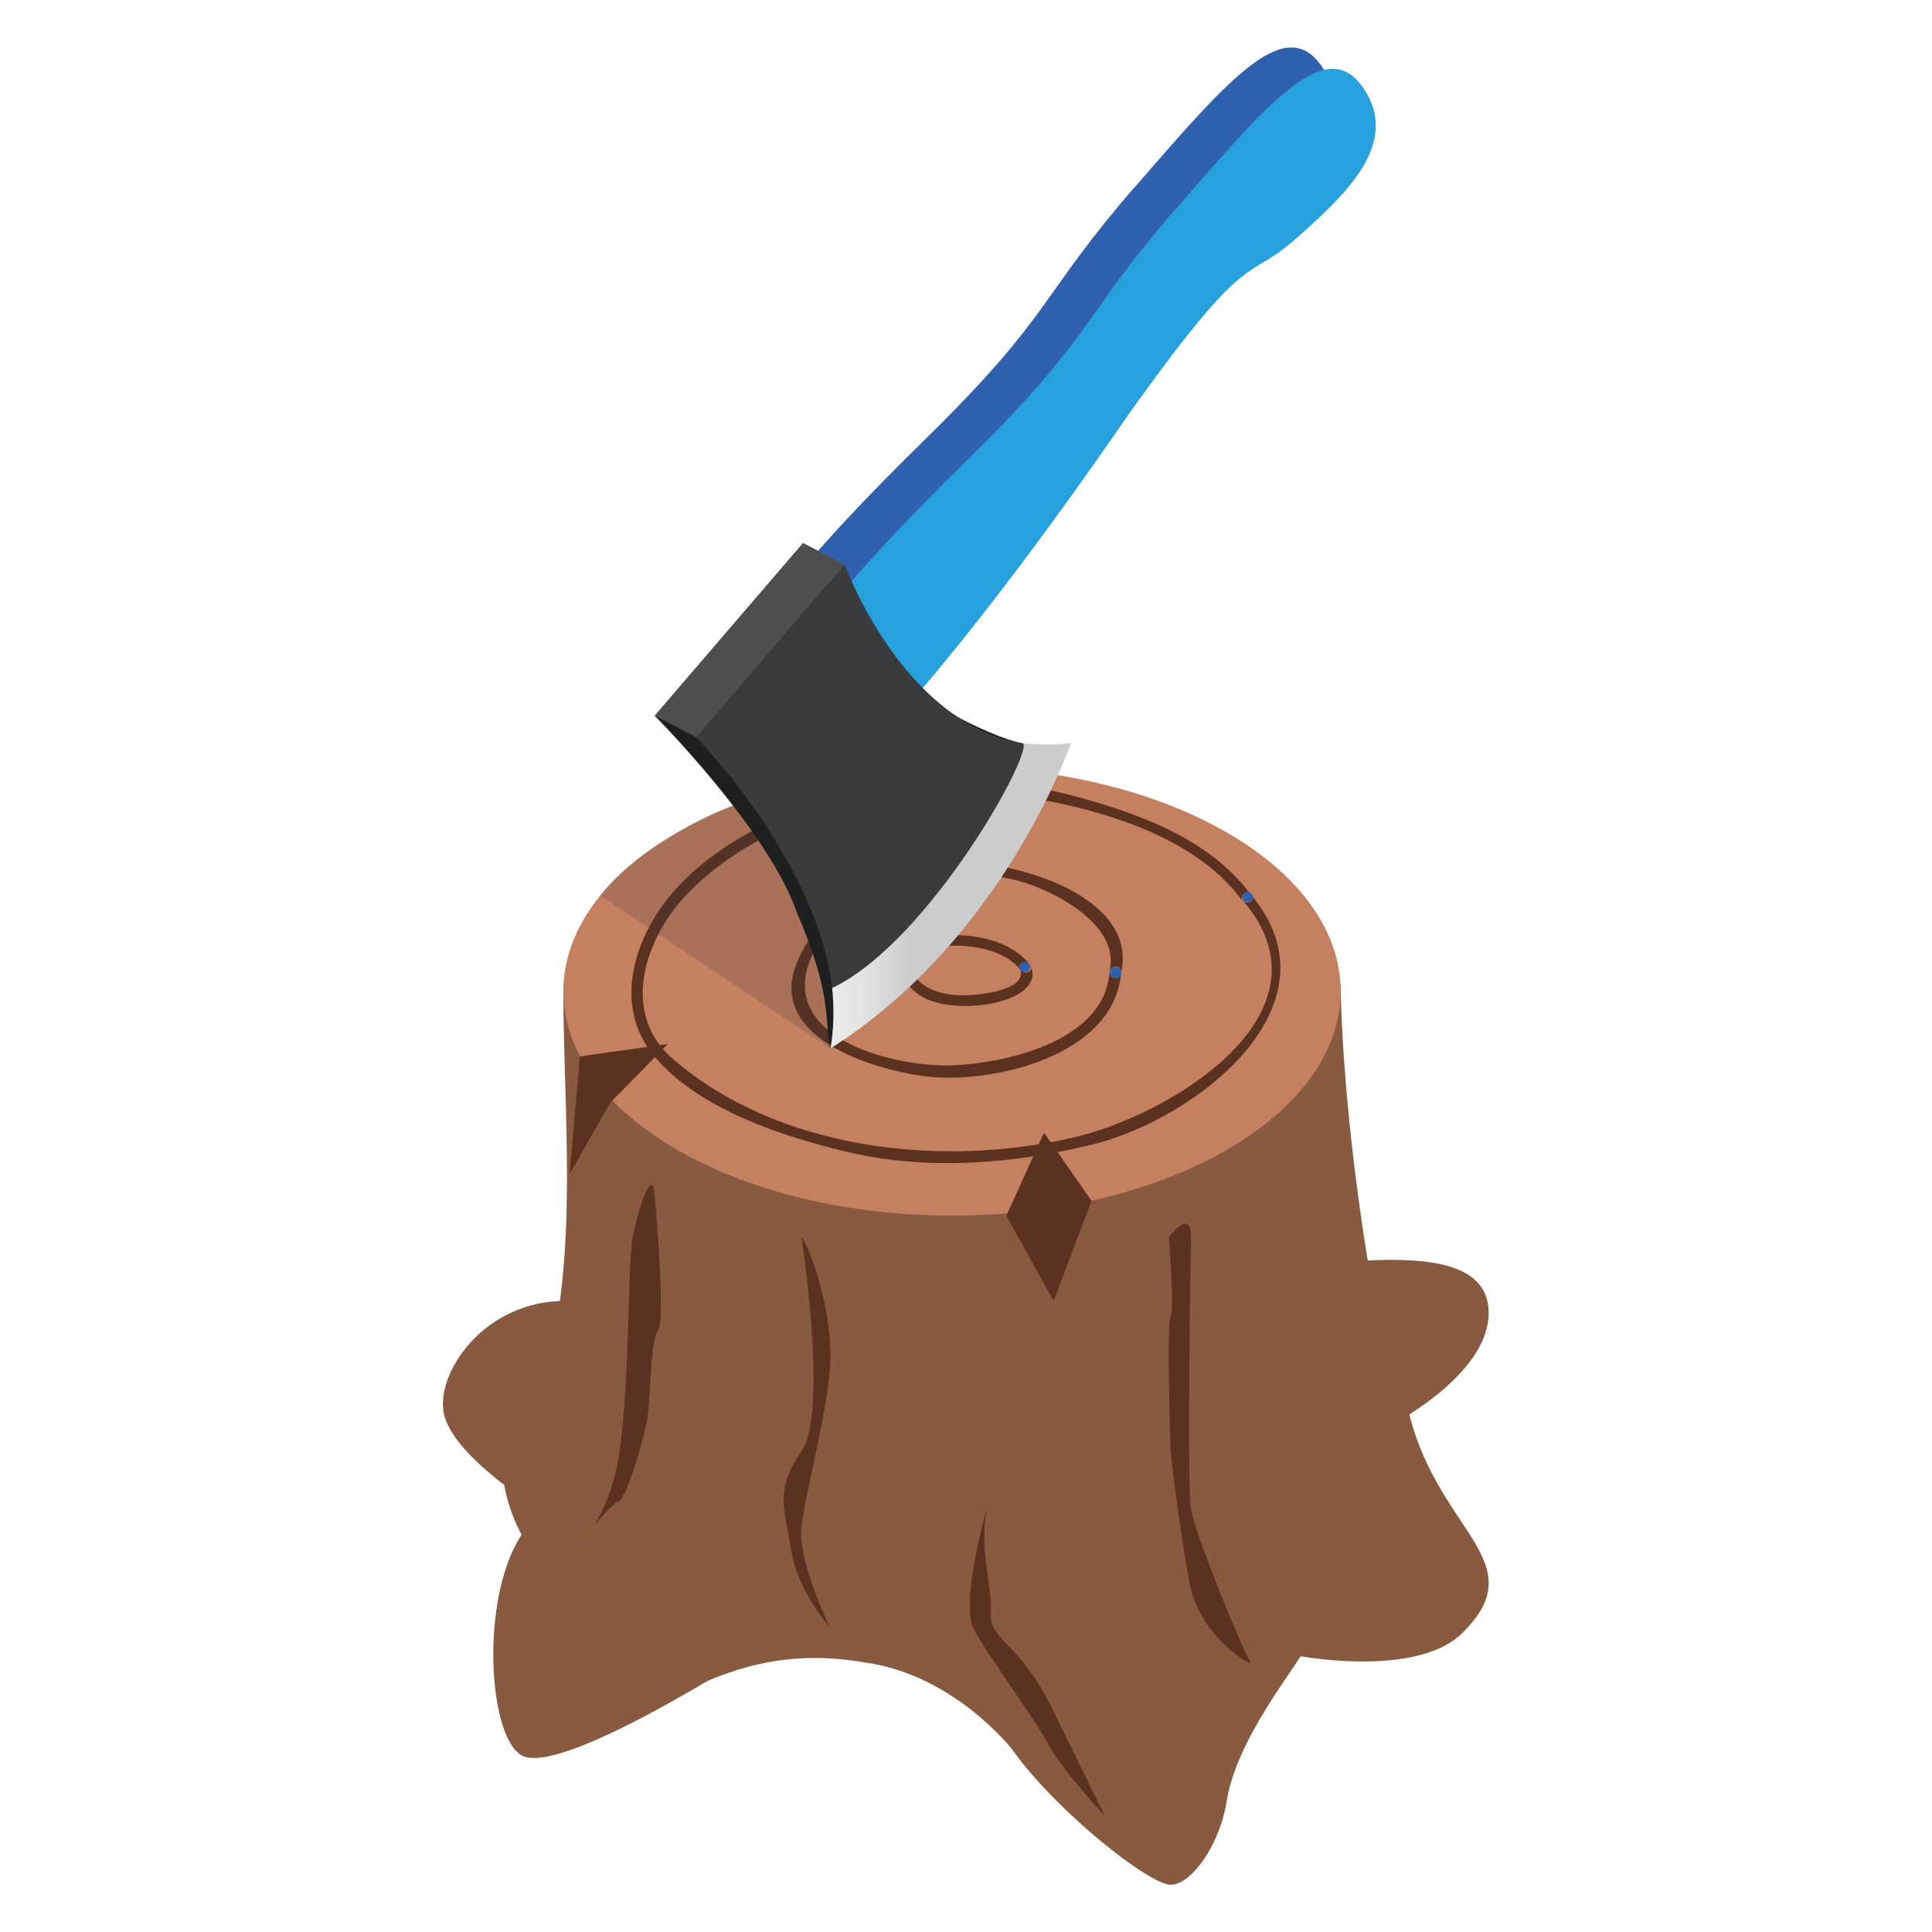 <?xml version="1.0" encoding="utf-8"?>
<svg xmlns="http://www.w3.org/2000/svg" data-name="Layer 1" id="Layer_1" viewBox="0 0 56 56">
  <defs>
    <style>
      .cls-1 {
        fill: #3061ae;
      }

      .cls-2 {
        fill: url(#linear-gradient);
      }

      .cls-3 {
        fill: #4e4f51;
      }

      .cls-4 {
        fill: #c98e45;
      }

      .cls-5 {
        fill: #1e1f21;
      }

      .cls-6 {
        fill: #27a0de;
      }

      .cls-7 {
        fill: #885a40;
      }

      .cls-8 {
        fill: #5b3120;
      }

      .cls-9 {
        fill: #a35e27;
      }

      .cls-10, .cls-11 {
        fill: #3a3b3d;
      }

      .cls-11 {
        opacity: .2;
      }

      .cls-12 {
        fill: #c4805f;
      }

      .cls-13 {
        fill: #9d541a;
      }
    </style>
    <linearGradient gradientUnits="userSpaceOnUse" id="linear-gradient" x1="24.13" x2="26.32" y1="25.97" y2="25.97">
      <stop offset="0" stop-color="#eaeaea"/>
      <stop offset=".36" stop-color="#e4e4e4"/>
      <stop offset=".82" stop-color="#d4d4d4"/>
      <stop offset="1" stop-color="#ccc"/>
    </linearGradient>
  </defs>
  <path class="cls-7" d="M37.45,36.53s-.05,5.46.81,5.53,5.12-1.97,4.88-4.18c-.24-2.21-5.02-.97-5.69-1.35Z"/>
  <path class="cls-7" d="M18.6,38.28c-3.73-1.87-6.15,1.32-5.71,2.79.44,1.47,3.63,3.22,3.63,3.22l-.19-3.25s5.73-.96,2.27-2.76Z"/>
  <path class="cls-7" d="M40.78,42.33s0-.08,0-.12c-1.93-8.05-1.92-13.68-1.92-13.68h-22.53c-.03,4.36.8,10.47-1.78,13.76,0,.78.21,1.56.63,2.31.68,1.54,1.53,5.46,4.54,4.44.86-.29,2.54-1.35,5.36-.85,2.59.36,4.24,2.51,4.26,2.51,11.6-1.01,11.44-7.99,11.44-7.99,0-.13,0-.25,0-.38Z"/>
  <path class="cls-12" d="M35.56,24.13c-4.4-2.54-11.53-2.54-15.93,0-4.4,2.54-4.4,6.66,0,9.2,4.4,2.54,11.53,2.54,15.93,0,4.4-2.54,4.4-6.66,0-9.2Z"/>
  <path class="cls-7" d="M37.06,44.71c.04.98.66,3.3.66,3.3,0,0,3.35.62,4.66-.67,2.18-2.14-.88-2.98-1.61-6.71,0,0-3.81,1.59-3.72,4.08Z"/>
  <g>
    <path class="cls-7" d="M27.14,47.54c.56.33,1.03,1.53,2.19,3.16,1.29,1.81,3.98,3.93,4.6,3.93s1.43-1.19,1.62-2.39c.28-1.82,1.93-3.79,2.51-4.79-2.65-.24-11.92-.5-10.91.09Z"/>
    <path class="cls-9" d="M38.48,47.43l.02.02s0-.01-.02-.02Z"/>
  </g>
  <path class="cls-7" d="M16.33,43.58c-2.58.53-2.42,7.01-1.09,7.35,1.33.34,6.18-2.74,7.4-3.53,2.51-1.63-3.73-4.36-6.32-3.83Z"/>
  <g>
    <path class="cls-8" d="M29.58,28.11s0,0,0,0c.16.54-.95.69-1.29.72-.58.06-1.39,0-1.76-.52-.54-.74.74-.91,1.18-.9.63,0,1.46.18,1.87.7,0,0,0-.02,0-.03-.07-.19.23-.27.3-.08,0,.02,0,.03.01.05,0-.03,0-.05-.03-.08-.57-.73-1.66-.92-2.53-.85-.64.05-1.55.49-1.11,1.27.44.78,1.54.83,2.33.73.51-.07,1.56-.36,1.35-1.07,0,.12-.2.2-.3.07Z"/>
    <path class="cls-1" d="M29.56,28.08s0,.02,0,.03c0,0,0,0,0,0,.1.13.3.05.3-.07,0-.02,0-.03-.01-.05-.07-.19-.37-.11-.3.08Z"/>
  </g>
  <g>
    <polygon class="cls-4" points="32.5 28.19 32.5 28.19 32.5 28.19 32.5 28.19"/>
    <path class="cls-4" d="M32.5,28.23s0-.03,0-.04c0,.02,0,.03,0,.05,0,0,0,0,0,0Z"/>
    <path class="cls-8" d="M27.76,25.02c-1.82.08-3.97,1.13-4.67,2.9-.87,2.18,2.27,3.1,3.76,3.28,1.9.23,5.43-.59,5.64-2.97-.05.2-.35.12-.33-.07,0,0,0,.01,0,.02-.14,2-3.02,2.65-4.59,2.7-1.54.05-4.82-.7-4.15-2.88.44-1.45,2.28-2.25,3.61-2.55.83-.19,1.7-.13,2.52.09,1.03.28,2.93,1.29,2.61,2.59,0,0,0,.02,0,.03.03-.2.35-.19.34.02.48-2.21-3.11-3.24-4.74-3.17Z"/>
    <path class="cls-1" d="M32.17,28.17c-.02.19.28.27.33.07,0-.02,0-.03,0-.05,0,0,0,0,0,0,.01-.21-.3-.22-.34-.02Z"/>
  </g>
  <g>
    <path class="cls-8" d="M36.26,25.9s.02.02.03.04c.11.16-.13.3-.25.17,0,0,0,.01.01.02,2.77,3.28-2.21,6.23-4.97,6.85-3.82.87-8.49.36-11.56-2.27-1.57-1.35-.83-3.53.42-4.82,1.22-1.26,2.87-2.05,4.53-2.52,1.98-.57,4.08-.53,6.07-.12,1.93.39,4.27,1.2,5.47,2.86,0,0,0,0,.01.01-.1-.15.1-.34.22-.21-1.22-1.64-3.38-2.39-5.28-2.88-2.36-.61-4.87-.51-7.18.22-1.64.52-3.43,1.49-4.49,2.88-.99,1.3-1.46,3.12-.33,4.48,1.29,1.55,3.77,2.35,5.65,2.79,2.3.54,4.79.33,7.07-.23,2.96-.73,7.29-4.03,4.57-7.25,0,0,0,0,0,0Z"/>
    <path class="cls-1" d="M36.04,26.1c.12.13.37-.01.25-.17,0-.01-.02-.02-.03-.04-.13-.13-.32.06-.22.21Z"/>
  </g>
  <path class="cls-11" d="M19.35,24.3c-1.55.96-1.95,1.66-1.95,1.66l6.67,4.43.94-2.81-3.42-4.34s-.7.1-2.24,1.06Z"/>
  <path class="cls-8" d="M29.17,35.24s1.62.07,2.47-.43l-1.38-1.98-1.09,2.41Z"/>
  <polygon class="cls-8" points="30.54 37.71 31.64 34.8 29.17 35.24 30.54 37.71"/>
  <polygon class="cls-8" points="16.51 34.03 17.69 31.96 19.36 30.26 16.81 30.62 16.51 34.03"/>
  <path class="cls-1" d="M32.89,5.42c-2.8,3.23-2.34,3.65-6.05,7.29-3.71,3.64-4.21,4.61-6.86,7.83l2.06,2.71c1.54-1.83,3.99-3.9,9.5-11.9,3.53-4.94,3.32-3.73,4.82-5.05,1.5-1.32,3.02-2.78,1.97-4.35-1.05-1.57-2.64.24-5.44,3.48Z"/>
  <path class="cls-5" d="M27.72,20.76c-1.98-1.04-4.44-5.02-4.44-5.02l-4.3,5.01s3.27,3.28,4.11,5.68c1.05,2.43.79,3.07.98,3.97.93-.74,1.71-2.82,2.57-3.58,1.57-1.4,3.25-3.26,4.19-5.23-.5.09-1.2.18-3.1-.82Z"/>
  <path class="cls-6" d="M34.09,6.04c-2.8,3.23-2.34,3.65-6.05,7.29s-4.21,4.61-6.86,7.83l2.06,2.71c1.54-1.83,3.99-3.9,9.5-11.9,3.53-4.94,3.32-3.73,4.82-5.05,1.5-1.32,3.02-2.78,1.97-4.35-1.05-1.57-2.64.24-5.44,3.48Z"/>
  <path class="cls-2" d="M29.63,21.54c-.23-.03-5.58,6.41-5.51,7.1.06.55.05,1.21-.05,1.75,5.05-3.19,6.97-8.85,6.97-8.85-.43.06-1.02.04-1.41,0Z"/>
  <path class="cls-10" d="M29.63,21.54c-3.48-.57-5.15-5.18-5.15-5.18l-4.3,5.01s3.51,3.57,3.94,7.27c2.86-1.37,5.95-7.03,5.51-7.1Z"/>
  <polygon class="cls-3" points="18.98 20.74 20.18 21.37 24.48 16.36 23.28 15.74 18.98 20.74"/>
  <path class="cls-8" d="M23.23,42.07c-.79,1.12-.48,1.72-.29,2.89.18,1.17,1.12,2.22,1.12,2.22,0,0-.93-1.9-.83-2.89.1-.99.73-3.22.83-4.68.1-1.46-.52-3.33-.83-3.76,0,0,.79,5.09,0,6.21Z"/>
  <path class="cls-8" d="M34.52,43.74c-.12-.75,0-7.88,0-7.88.01-.88-.64,0-.64,0,0,0,.17,2.06.05,2.3-.12.24,0,3.85,0,3.91s.24,2.12.54,3.78,1.95,2.54,1.77,2.31c-.18-.23-1.6-3.67-1.72-4.42Z"/>
  <path class="cls-13" d="M17.23,44.22c-.25.29-.46.57-.46.57,0,0,.21-.17.46-.57Z"/>
  <path class="cls-8" d="M18.31,36.11c-.11.86-.07,4-.35,5.96-.15,1.02-.47,1.72-.74,2.15.28-.33.6-.68.71-.7.21-.04.73-1.81.83-2.36s.07-2.23.31-2.59c.24-.36-.1-3.97-.1-3.97-.07-.84-.56.66-.67,1.52Z"/>
  <path class="cls-8" d="M28.72,46.76c.06-.79-.41-2.03-.06-3.25,0,0-.86,2.92-.43,3.72.43.8,1.84,2.7,2.17,3.35.33.65,1.63,2.07,1.63,2.07,0,0-.53-1.07-1.51-3.08-.98-2.01-1.86-2.02-1.8-2.82Z"/>
</svg>